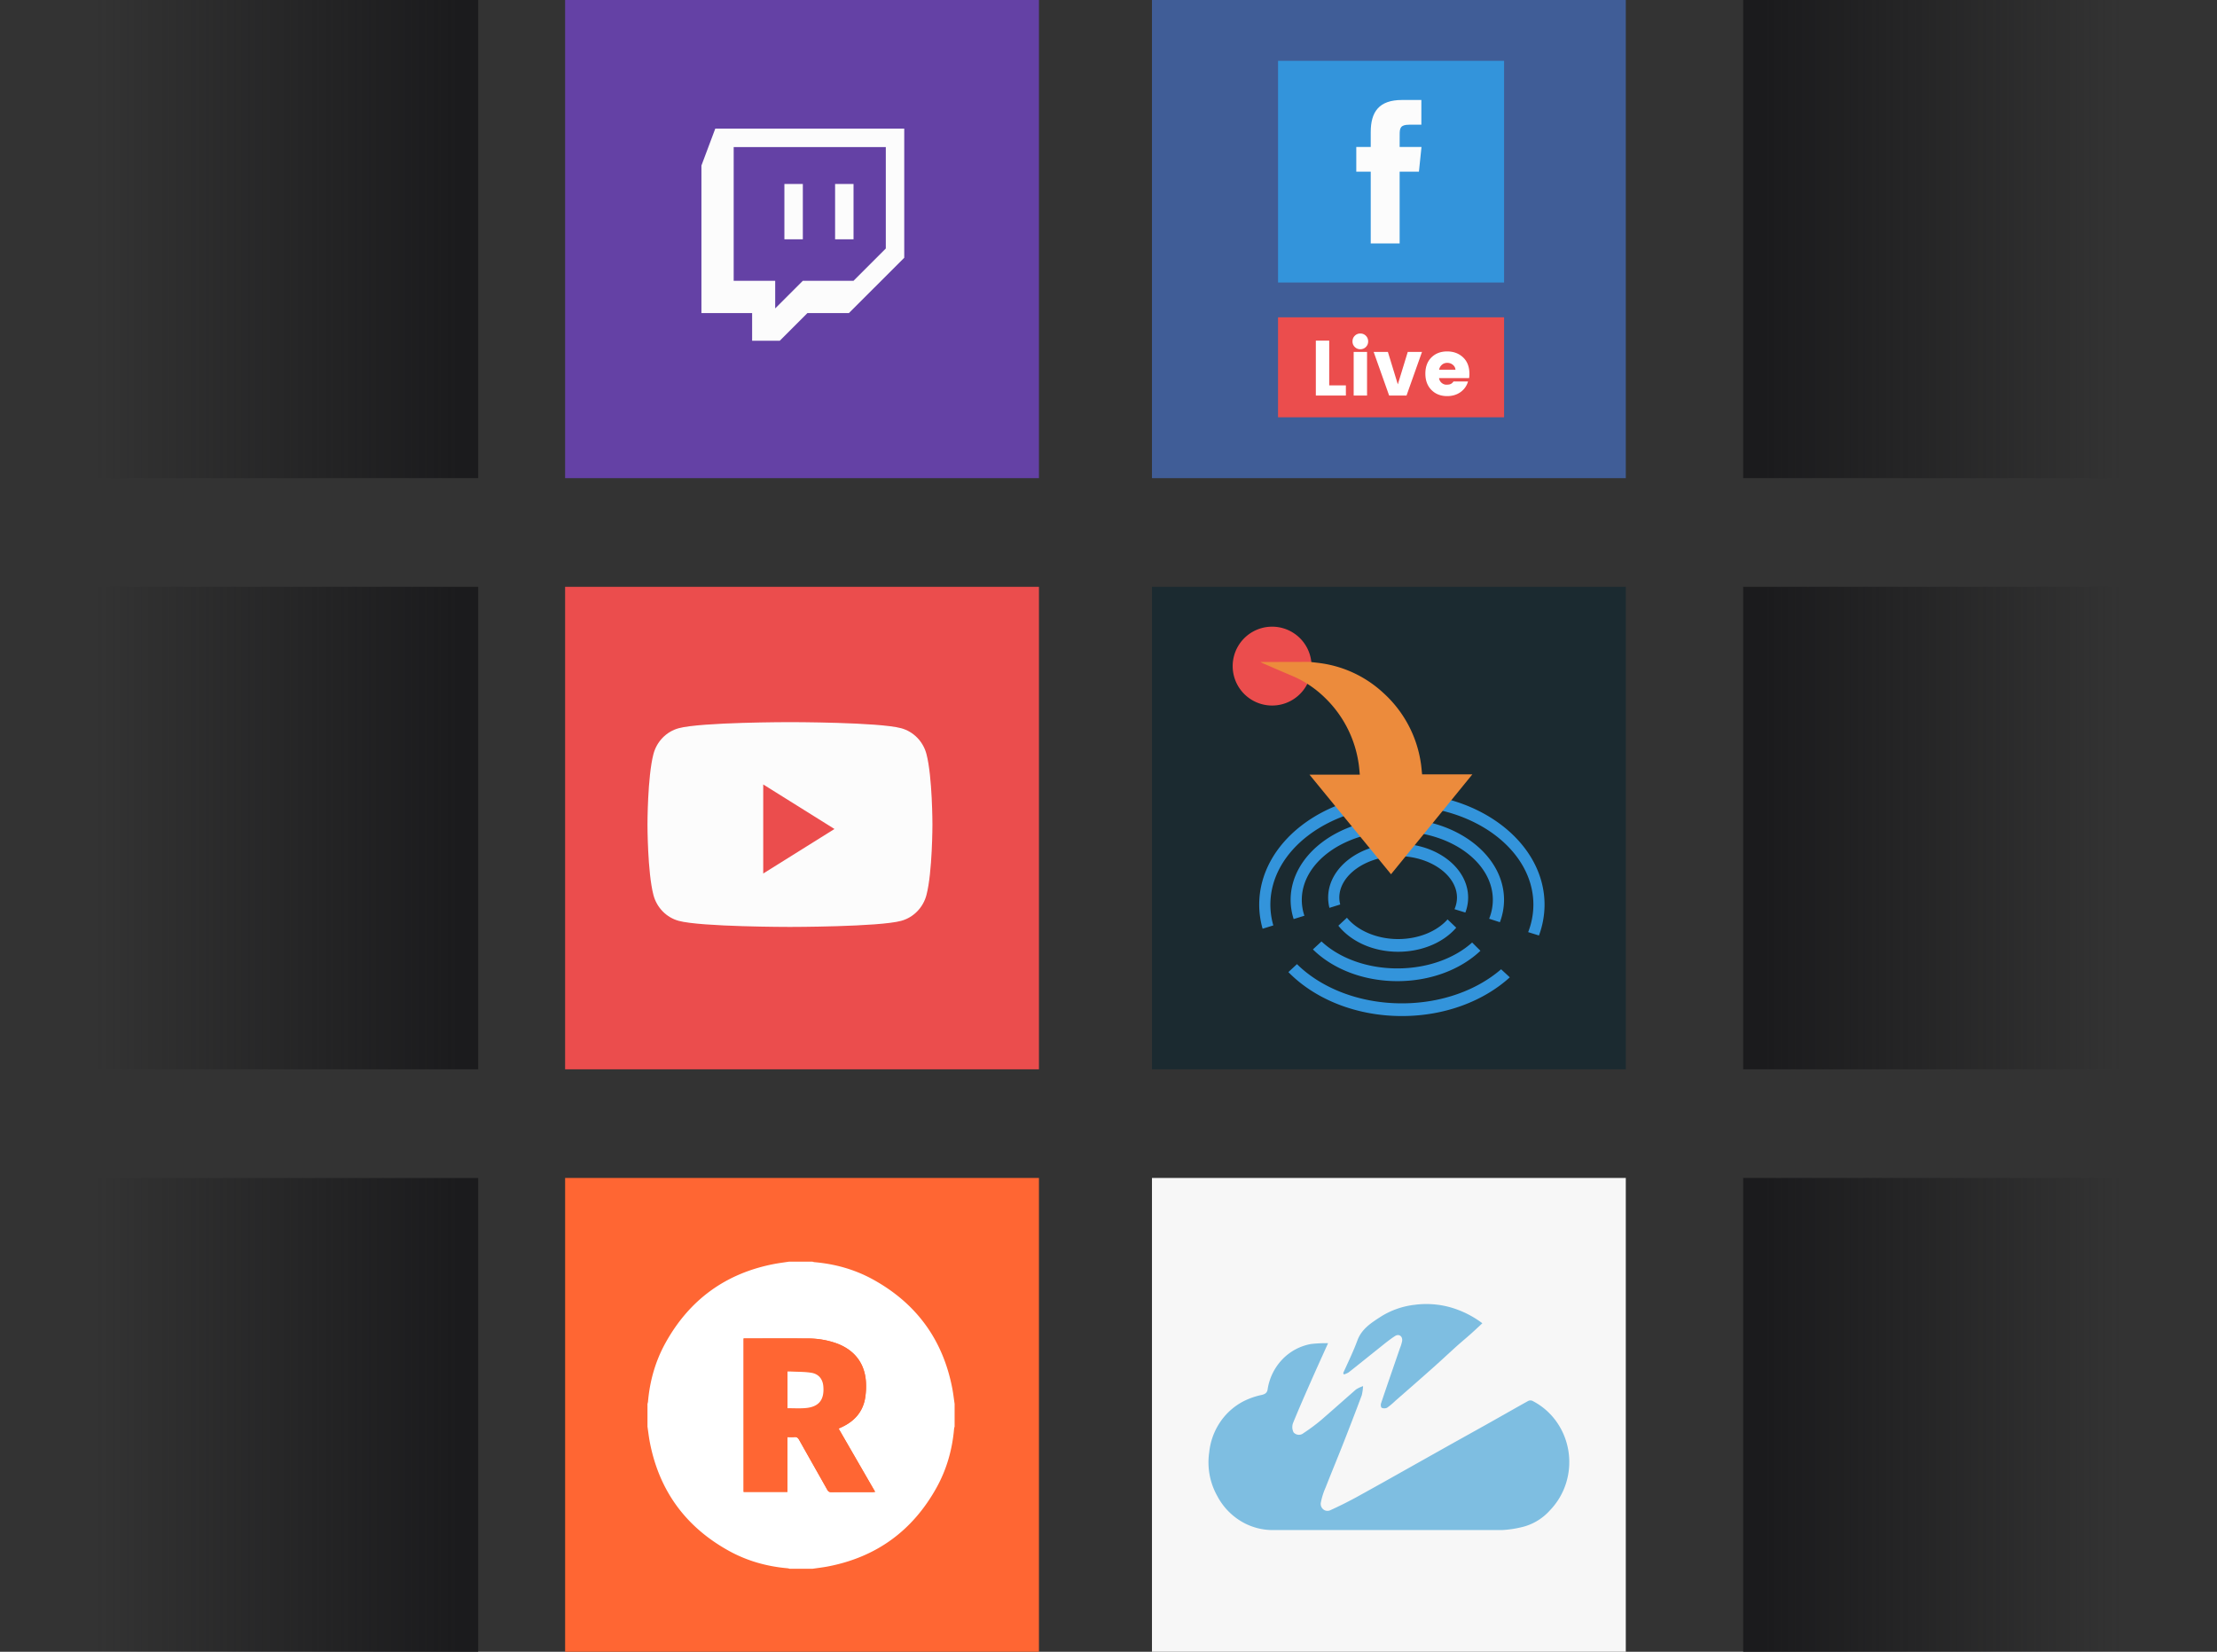 <svg width="510" height="380" fill="none" xmlns="http://www.w3.org/2000/svg"><rect width="100%" height="100%" fill="#333333" stroke="none"/><path fill="#F63" d="M130 380V271h109v109z"/><path fill="#F7F7F7" d="M265 380V271h109v109z"/><path fill="#EB4D4D" d="M130 246V135h109v111z"/><path fill="#1B2A30" d="M265 246V135h109v111z"/><path fill="#6441A5" d="M130 110V0h109v110z"/><path transform="rotate(-90 0 110)" fill="url(#a)" d="M0 110h110v110H0z"/><path transform="rotate(90 510 271)" fill="url(#b)" d="M510 271h109v109H510z"/><path transform="rotate(-90 0 246)" fill="url(#c)" d="M0 246h111v110H0z"/><path transform="rotate(90 510 135)" fill="url(#d)" d="M510 135h111v109H510z"/><path transform="rotate(-90 0 380)" fill="url(#e)" d="M0 380h109v110H0z"/><path transform="rotate(90 510 0)" fill="url(#f)" d="M510 0h110v109H510z"/><path fill="#405D97" d="M265 110V0h109v110z"/><path fill="#EB4D4D" d="M294 73h52v23h-52z"/><path fill="#3394DB" d="M294 14h52v51h-52zm27.453 177.26c12.126 0 21.96 7.066 21.96 15.764a11.606 11.606 0 01-.85 4.334l2.473.802c.625-1.641.949-3.381.955-5.136 0-10.312-11.009-18.695-24.547-18.695-13.539 0-24.548 8.383-24.548 18.695.004 1.497.24 2.985.697 4.411l2.473-.764a11.479 11.479 0 01-.601-3.647c.009-8.698 9.872-15.764 21.988-15.764zm17.196 25.569c-4.029 3.628-10.235 5.958-17.186 5.958-7.113 0-13.443-2.435-17.463-6.206l-1.976 1.833c4.487 4.44 11.533 7.304 19.439 7.304 7.724 0 14.617-2.73 19.095-6.989l-1.909-1.9z"/><path d="M321.625 216.037c-4.974 0-9.414-2.005-11.772-4.908l-1.977 1.833c2.865 3.59 7.925 5.996 13.749 5.996 5.586 0 10.503-2.205 13.367-5.537l-1.995-1.91c-2.406 2.712-6.598 4.526-11.372 4.526zm0-21.95c-8.879 0-16.097 5.575-16.097 12.412.001.795.101 1.587.296 2.358l2.482-.773a6.334 6.334 0 01-.21-1.585c0-5.166 6.196-9.548 13.529-9.548s13.539 4.354 13.539 9.548a6.787 6.787 0 01-.573 2.663l2.501.774a9.71 9.71 0 00.64-3.437c0-6.837-7.228-12.412-16.107-12.412zm.869 36.739c-9.844 0-18.608-3.551-24.137-9.022l-1.976 1.833c6.006 6.139 15.467 10.111 26.113 10.111 9.92 0 18.819-3.456 24.824-8.908l-2.005-1.852c-5.547 4.793-13.71 7.838-22.819 7.838z" fill="#3394DB"/><path d="M322.494 182.515c-18.141 0-32.825 11.457-32.825 25.616.003 1.87.266 3.731.783 5.528l2.463-.763a17.29 17.29 0 01-.678-4.774c0-12.508 13.568-22.695 30.257-22.695 16.69 0 30.247 10.187 30.247 22.695a17.501 17.501 0 01-1.203 6.32l2.483.774a20.46 20.46 0 001.289-7.094c0-14.112-14.723-25.607-32.816-25.607z" fill="#3394DB"/><path d="M292.638 162.312a9.07 9.07 0 100-18.141 9.07 9.07 0 000 18.141z" fill="#EB4D4D"/><path d="M301.288 152.267c.764.096 1.538.172 2.311.277a26.5 26.5 0 0114.57 6.817 27.041 27.041 0 018.669 16.088c.143.879.201 1.767.306 2.693h11.562l-18.714 22.981-18.761-22.914h11.582c-.096-.955-.153-1.824-.296-2.693a26.257 26.257 0 00-7.639-14.904 24.385 24.385 0 00-7.542-5.089c-2.282-.955-4.555-1.957-6.827-2.931a5.96 5.96 0 01-.544-.296l11.323-.029z" fill="#EC8B3C"/><path d="M186.895 360.906h-5.244a2.618 2.618 0 00-.453-.116c-4.798-.414-9.352-1.696-13.562-4.03-9.916-5.496-15.997-13.818-18.15-24.971-.229-1.187-.363-2.393-.541-3.588v-5.244c.051-.147.09-.299.116-.452.414-4.801 1.696-9.357 4.031-13.567 5.499-9.918 13.825-15.999 24.978-18.15 1.14-.219 2.293-.36 3.44-.537h5.382c.147.051.299.089.453.115 4.798.414 9.352 1.697 13.562 4.029 9.916 5.497 15.997 13.82 18.15 24.978.229 1.187.363 2.393.541 3.588v5.244c-.051.147-.09.298-.116.452-.414 4.799-1.696 9.353-4.029 13.562-5.493 9.911-13.816 15.992-24.97 18.146-1.186.226-2.39.364-3.588.541zm-15.836-52.992v35.31h10.074v-12.609c.584 0 1.092.043 1.587-.011.572-.062.856.188 1.122.662 2.145 3.827 4.32 7.637 6.466 11.464.219.389.447.552.906.552 3.151-.022 6.303-.011 9.453-.014.188 0 .376-.033.645-.059l-8.403-14.551c.361-.168.672-.309.977-.458 2.622-1.284 4.438-3.264 5.052-6.165a15.77 15.77 0 00.287-3.352c-.027-4.692-2.431-8.053-6.831-9.647a19.435 19.435 0 00-6.56-1.104c-4.692-.028-9.384-.008-14.076-.008l-.699-.01z" fill="#fff"/><path d="M171.059 307.914h.706c4.692 0 9.384-.02 14.076.008a19.435 19.435 0 016.56 1.104c4.399 1.594 6.803 4.961 6.831 9.648a15.841 15.841 0 01-.287 3.352c-.614 2.898-2.426 4.881-5.052 6.164-.305.149-.616.29-.977.458l8.401 14.555c-.269.026-.457.058-.644.06-3.151 0-6.303-.009-9.453.013-.46 0-.69-.157-.907-.552-2.146-3.826-4.321-7.637-6.465-11.463-.267-.475-.552-.725-1.122-.663-.496.054-1.003.011-1.587.011v12.609h-10.074l-.006-35.304zm10.098 16.049c1.359 0 2.692.08 4.011-.015 3.159-.226 4.501-1.857 4.232-5.011-.138-1.678-1.064-2.854-2.789-3.125-1.531-.242-3.107-.203-4.662-.283-.264-.014-.527 0-.792 0v8.434z" fill="#F63"/><path d="M181.157 323.963v-8.437c.265 0 .528-.011.792 0 1.555.08 3.131.041 4.662.283 1.725.276 2.645 1.447 2.788 3.126.27 3.153-1.072 4.784-4.231 5.01-1.319.098-2.652.018-4.011.018zM302.696 78.364h3.078V88.66h3.834V91h-6.912V78.364zm11.512 1.458c-.348.348-.774.522-1.278.522s-.93-.174-1.278-.522a1.738 1.738 0 01-.522-1.278c0-.516.174-.948.522-1.296.348-.348.774-.522 1.278-.522s.93.174 1.278.522c.348.348.522.78.522 1.296 0 .504-.174.93-.522 1.278zM311.4 91V80.956h3.078V91H311.4zm4.595-10.044h3.276l2.286 7.47 2.286-7.47h3.276L323.555 91h-3.996l-3.564-10.044zm16.902 10.17c-1.464 0-2.664-.468-3.6-1.404-.936-.948-1.404-2.202-1.404-3.762s.462-2.802 1.386-3.726c.936-.924 2.142-1.386 3.618-1.386s2.7.456 3.672 1.368c.972.912 1.458 2.178 1.458 3.798 0 .348-.024.672-.072.972h-6.912c.06.444.258.81.594 1.098.336.276.696.414 1.08.414.396 0 .69-.036.882-.108a1.73 1.73 0 00.414-.234c.096-.084.216-.216.36-.396h3.33a4.455 4.455 0 01-1.728 2.448c-.864.612-1.89.918-3.078.918zm1.926-6.066a1.605 1.605 0 00-.612-1.134c-.36-.3-.786-.45-1.278-.45s-.906.15-1.242.45a1.88 1.88 0 00-.63 1.134h3.762z" fill="#fff"/><path d="M305.513 309.003c-1.442 3.205-2.758 6.08-4.03 8.979-1.384 3.134-2.758 6.268-4.029 9.39a2.679 2.679 0 00.125 2.159 1.64 1.64 0 002.27.176 42.992 42.992 0 004.052-3.004c2.713-2.348 5.335-4.695 8.025-7.042a7.3 7.3 0 011.634-.775 11.262 11.262 0 01-.306 2.124 723.077 723.077 0 01-4.12 10.728c-1.397 3.568-2.804 6.925-4.166 10.41a16.171 16.171 0 00-1.135 3.604c-.039.287-.002.579.106.846.109.267.286.499.511.671a1.508 1.508 0 001.585.161 92.968 92.968 0 005.913-2.946c2.134-1.174 4.234-2.347 6.345-3.521l15.539-8.732 7.582-4.226c3.405-1.901 6.753-3.826 10.147-5.715a1.16 1.16 0 01.988 0 15.307 15.307 0 015.471 4.728 15.978 15.978 0 012.778 6.79 16.21 16.21 0 01-.526 7.353 15.784 15.784 0 01-3.717 6.292 12.557 12.557 0 01-6.889 3.967 23.623 23.623 0 01-4.132.576H293.13a14.149 14.149 0 01-7.612-2.006 14.8 14.8 0 01-5.487-5.811 15.806 15.806 0 01-1.861-10.07 15.204 15.204 0 012.492-6.912 14.548 14.548 0 015.396-4.825 16.85 16.85 0 014.223-1.467c.783-.188 1.225-.517 1.328-1.303a12.739 12.739 0 013.384-6.872 12.04 12.04 0 016.627-3.539 31.058 31.058 0 013.893-.188z" fill="#7EBEE1"/><path d="M309 315.861c1.115-2.481 2.309-4.918 3.246-7.454.992-2.723 3.245-4.107 5.476-5.556a18.61 18.61 0 017.752-2.679 20.52 20.52 0 018.243.604 22.535 22.535 0 017.283 3.645c-.982.911-1.918 1.801-2.889 2.657-.97.856-2.03 1.735-3.022 2.624-1.729 1.559-3.414 3.14-5.142 4.688a1055.191 1055.191 0 01-8.923 7.839 15.281 15.281 0 01-1.952 1.636 1.461 1.461 0 01-1.227 0c-.19-.099-.257-.714-.145-1.021 1.416-4.227 2.889-8.443 4.339-12.67.228-.545.4-1.112.513-1.691.134-1.098-.77-1.712-1.673-1.098-1.272.824-2.432 1.79-3.614 2.734-2.342 1.856-4.662 3.755-7.016 5.6a4.51 4.51 0 01-1.115.483l-.134-.341z" fill="#7EBEE1"/><path fill-rule="evenodd" clip-rule="evenodd" d="M321.975 56h-6.651V39.498H312v-5.686h3.324v-3.414c0-4.638 1.875-7.398 7.207-7.398h4.439v5.688h-2.774c-2.076 0-2.213.795-2.213 2.278l-.009 2.846H327l-.588 5.686h-4.438V56h.001zM213.127 173.488c-.754-2.896-2.975-5.177-5.796-5.951-5.111-1.406-25.61-1.406-25.61-1.406s-20.499 0-25.611 1.406c-2.82.774-5.042 3.055-5.796 5.951-1.369 5.249-1.369 16.2-1.369 16.2s0 10.952 1.369 16.201c.754 2.896 2.976 5.177 5.796 5.951 5.112 1.406 25.611 1.406 25.611 1.406s20.499 0 25.61-1.406c2.821-.774 5.042-3.055 5.796-5.951 1.37-5.249 1.37-16.201 1.37-16.201s0-10.951-1.37-16.2z" fill="#FCFCFC"/><path fill-rule="evenodd" clip-rule="evenodd" d="M175.575 200.955V180.47l16.388 10.243-16.388 10.242z" fill="#EB4D4D"/><path fill-rule="evenodd" clip-rule="evenodd" d="M164.539 29.598l-3.182 8.485V72.02h11.661v6.367h6.366l6.361-6.367h9.542l12.727-12.722v-29.7h-43.475zm4.238 4.24h34.995V57.17l-7.425 7.425h-11.662l-6.359 6.358v-6.358h-9.549V33.837z" fill="#FCFCFC"/><path fill-rule="evenodd" clip-rule="evenodd" d="M180.443 55.054h4.242V42.328h-4.242v12.726zm11.663-.001h4.241V42.327h-4.241v12.726z" fill="#FCFCFC"/><defs><linearGradient id="a" x1="55.455" y1="215.455" x2="55.455" y2="131.818" gradientUnits="userSpaceOnUse"><stop stop-color="#1B1B1D"/><stop offset="1" stop-color="#1B1B1C" stop-opacity="0"/></linearGradient><linearGradient id="b" x1="564.95" y1="375.496" x2="564.95" y2="292.62" gradientUnits="userSpaceOnUse"><stop stop-color="#1B1B1D"/><stop offset="1" stop-color="#1B1B1C" stop-opacity="0"/></linearGradient><linearGradient id="c" x1="55.959" y1="351.455" x2="55.959" y2="267.818" gradientUnits="userSpaceOnUse"><stop stop-color="#1B1B1D"/><stop offset="1" stop-color="#1B1B1C" stop-opacity="0"/></linearGradient><linearGradient id="d" x1="565.959" y1="239.496" x2="565.959" y2="156.62" gradientUnits="userSpaceOnUse"><stop stop-color="#1B1B1D"/><stop offset="1" stop-color="#1B1B1C" stop-opacity="0"/></linearGradient><linearGradient id="e" x1="54.95" y1="485.455" x2="54.95" y2="401.818" gradientUnits="userSpaceOnUse"><stop stop-color="#1B1B1D"/><stop offset="1" stop-color="#1B1B1C" stop-opacity="0"/></linearGradient><linearGradient id="f" x1="565.455" y1="104.496" x2="565.455" y2="21.62" gradientUnits="userSpaceOnUse"><stop stop-color="#1B1B1D"/><stop offset="1" stop-color="#1B1B1C" stop-opacity="0"/></linearGradient></defs></svg>
